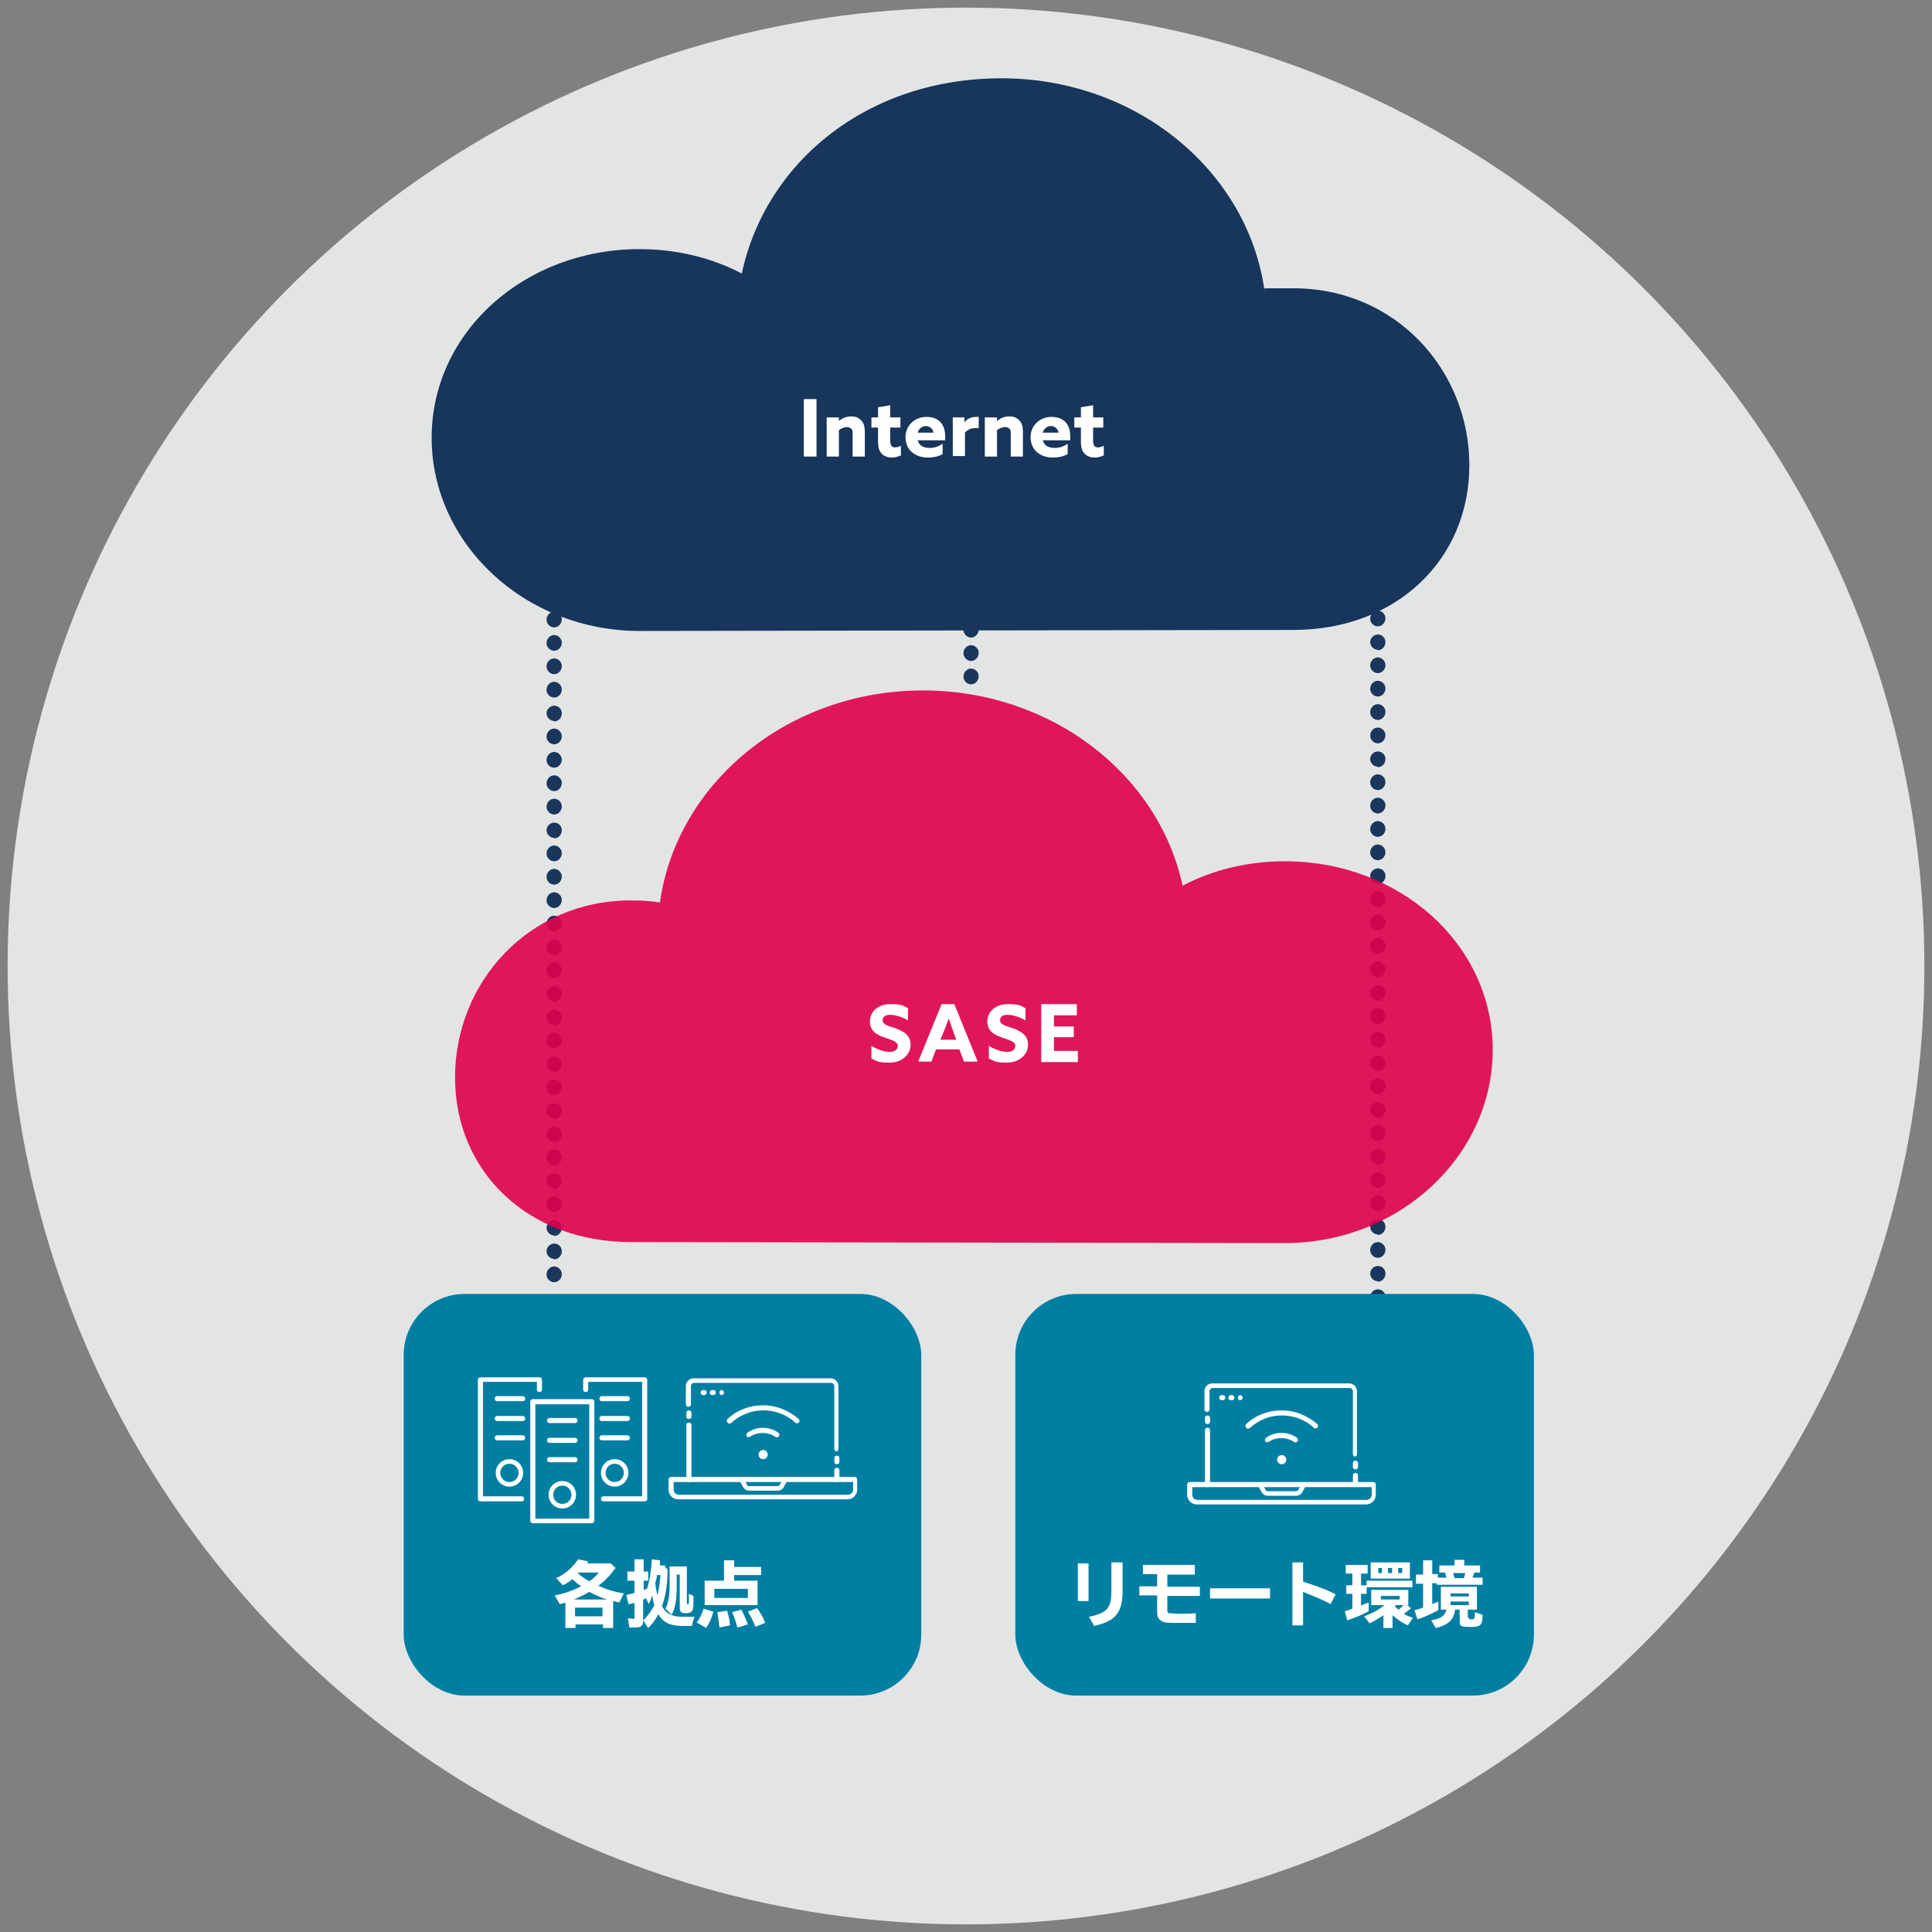 <?xml version="1.0" encoding="UTF-8"?>
<svg xmlns="http://www.w3.org/2000/svg" width="380" height="380" version="1.1" viewBox="0 0 380 380">
  <rect x="0" y="0" width="380" height="380" fill="#808080" stroke="none"/>
  <defs>
    <style>
      .cls-1 {
        opacity: .9;
      }

      .cls-2 {
        fill: #fff;
      }

      .cls-3 {
        fill: #e3e5e5;
      }

      .cls-4 {
        fill: #1b365d;
      }

      .cls-5 {
        fill: #007fa3;
      }

      .cls-6 {
        fill: #18355b;
      }

      .cls-7 {
        fill: #e0004d;
      }
    </style>
  </defs>
  <!-- Generator: Adobe Illustrator 28.7.1, SVG Export Plug-In . SVG Version: 1.2.0 Build 142)  -->
  <g>
    <g id="_レイヤー_1" data-name="レイヤー_1">
      <circle class="cls-3" cx="190" cy="190" r="188.5"/>
      <path class="cls-4" d="M109,252.2c-.8,0-1.5-.7-1.5-1.5h0c0-.9.7-1.6,1.5-1.6s1.5.7,1.5,1.5h0c0,.9-.7,1.6-1.5,1.6ZM109,247.6c-.8,0-1.5-.7-1.5-1.5s.7-1.5,1.5-1.5,1.5.6,1.5,1.5h0c0,.9-.7,1.6-1.5,1.6ZM109,243c-.8,0-1.5-.7-1.5-1.5s.7-1.5,1.5-1.5,1.5.6,1.5,1.5h0c0,.9-.7,1.6-1.5,1.6ZM109,238.4c-.8,0-1.5-.7-1.5-1.5h0c0-.9.7-1.6,1.5-1.6s1.5.7,1.5,1.5h0c0,.9-.7,1.6-1.5,1.6ZM109,233.8c-.8,0-1.5-.7-1.5-1.5s.7-1.5,1.5-1.5,1.5.6,1.5,1.5h0c0,.9-.7,1.6-1.5,1.6ZM109,229.2c-.8,0-1.5-.7-1.5-1.5h0c0-.9.7-1.6,1.5-1.6s1.5.7,1.5,1.5h0c0,.9-.7,1.6-1.5,1.6ZM109,224.6c-.8,0-1.5-.7-1.5-1.5s.7-1.5,1.5-1.5,1.5.6,1.5,1.5h0c0,.9-.7,1.6-1.5,1.6ZM109,220c-.8,0-1.5-.7-1.5-1.5s.7-1.5,1.5-1.5,1.5.6,1.5,1.5h0c0,.9-.7,1.6-1.5,1.6ZM109,215.4c-.8,0-1.5-.7-1.5-1.5h0c0-.9.7-1.6,1.5-1.6s1.5.7,1.5,1.5h0c0,.9-.7,1.6-1.5,1.6ZM109,210.8c-.8,0-1.5-.7-1.5-1.5s.7-1.5,1.5-1.5,1.5.6,1.5,1.5h0c0,.9-.7,1.6-1.5,1.6ZM109,206.2c-.8,0-1.5-.7-1.5-1.5h0c0-.9.7-1.6,1.5-1.6s1.5.7,1.5,1.5h0c0,.9-.7,1.6-1.5,1.6ZM109,201.6c-.8,0-1.5-.7-1.5-1.5s.7-1.5,1.5-1.5,1.5.6,1.5,1.5h0c0,.9-.7,1.6-1.5,1.6ZM109,197c-.8,0-1.5-.7-1.5-1.5s.7-1.5,1.5-1.5,1.5.6,1.5,1.5h0c0,.9-.7,1.6-1.5,1.6ZM109,192.4c-.8,0-1.5-.7-1.5-1.5h0c0-.9.7-1.6,1.5-1.6s1.5.7,1.5,1.5h0c0,.9-.7,1.6-1.5,1.6ZM109,187.8c-.8,0-1.5-.7-1.5-1.5s.7-1.5,1.5-1.5,1.5.6,1.5,1.5h0c0,.9-.7,1.6-1.5,1.6ZM109,183.2c-.8,0-1.5-.7-1.5-1.5h0c0-.9.7-1.6,1.5-1.6s1.5.7,1.5,1.5h0c0,.9-.7,1.6-1.5,1.6ZM109,178.6c-.8,0-1.5-.7-1.5-1.5h0c0-.9.7-1.6,1.5-1.6s1.5.7,1.5,1.5h0c0,.9-.7,1.6-1.5,1.6ZM109,174c-.8,0-1.5-.7-1.5-1.5h0c0-.9.7-1.6,1.5-1.6s1.5.7,1.5,1.5h0c0,.9-.7,1.6-1.5,1.6ZM109,169.4c-.8,0-1.5-.7-1.5-1.5h0c0-.9.7-1.6,1.5-1.6s1.5.7,1.5,1.5h0c0,.9-.7,1.6-1.5,1.6ZM109,164.8c-.8,0-1.5-.7-1.5-1.5s.7-1.5,1.5-1.5,1.5.6,1.5,1.5h0c0,.9-.7,1.6-1.5,1.6ZM109,160.2c-.8,0-1.5-.7-1.5-1.5h0c0-.9.7-1.6,1.5-1.6s1.5.7,1.5,1.5h0c0,.9-.7,1.6-1.5,1.6ZM109,155.6c-.8,0-1.5-.7-1.5-1.5h0c0-.9.7-1.6,1.5-1.6s1.5.7,1.5,1.5h0c0,.9-.7,1.6-1.5,1.6ZM109,151c-.8,0-1.5-.7-1.5-1.5h0c0-.9.7-1.6,1.5-1.6s1.5.7,1.5,1.5h0c0,.9-.7,1.6-1.5,1.6ZM109,146.4c-.8,0-1.5-.7-1.5-1.5h0c0-.9.7-1.6,1.5-1.6s1.5.7,1.5,1.5h0c0,.9-.7,1.6-1.5,1.6ZM109,141.8c-.8,0-1.5-.7-1.5-1.5s.7-1.5,1.5-1.5,1.5.6,1.5,1.5h0c0,.9-.7,1.6-1.5,1.6ZM109,137.2c-.8,0-1.5-.7-1.5-1.5h0c0-.9.7-1.6,1.5-1.6s1.5.7,1.5,1.5h0c0,.9-.7,1.6-1.5,1.6ZM109,132.6c-.8,0-1.5-.7-1.5-1.5h0c0-.9.7-1.6,1.5-1.6s1.5.7,1.5,1.5h0c0,.9-.7,1.6-1.5,1.6ZM109,128c-.8,0-1.5-.7-1.5-1.5h0c0-.9.7-1.6,1.5-1.6s1.5.7,1.5,1.5h0c0,.9-.7,1.6-1.5,1.6ZM109,123.4c-.8,0-1.5-.7-1.5-1.5h0c0-.9.7-1.6,1.5-1.6s1.5.7,1.5,1.5h0c0,.9-.7,1.6-1.5,1.6ZM109,118.8c-.8,0-1.5-.7-1.5-1.5s.7-1.5,1.5-1.5,1.5.6,1.5,1.5h0c0,.9-.7,1.6-1.5,1.6ZM109,114.2c-.8,0-1.5-.7-1.5-1.5h0c0-.9.7-1.6,1.5-1.6s1.5.7,1.5,1.5h0c0,.9-.7,1.6-1.5,1.6ZM109,109.6c-.8,0-1.5-.7-1.5-1.5h0c0-.9.7-1.6,1.5-1.6s1.5.7,1.5,1.5h0c0,.9-.7,1.6-1.5,1.6Z"/>
      <path class="cls-4" d="M271,261.2c-.8,0-1.5-.7-1.5-1.5h0c0-.9.7-1.6,1.5-1.6s1.5.7,1.5,1.5h0c0,.9-.7,1.6-1.5,1.6ZM271,256.6c-.8,0-1.5-.7-1.5-1.5s.7-1.5,1.5-1.5,1.5.6,1.5,1.5h0c0,.9-.7,1.6-1.5,1.6ZM271,252c-.8,0-1.5-.7-1.5-1.5s.7-1.5,1.5-1.5,1.5.6,1.5,1.5h0c0,.9-.7,1.6-1.5,1.6ZM271,247.4c-.8,0-1.5-.7-1.5-1.5h0c0-.9.7-1.6,1.5-1.6s1.5.7,1.5,1.5h0c0,.9-.7,1.6-1.5,1.6ZM271,242.8c-.8,0-1.5-.7-1.5-1.5s.7-1.5,1.5-1.5,1.5.6,1.5,1.5h0c0,.9-.7,1.6-1.5,1.6ZM271,238.2c-.8,0-1.5-.7-1.5-1.5h0c0-.9.7-1.6,1.5-1.6s1.5.7,1.5,1.5h0c0,.9-.7,1.6-1.5,1.6ZM271,233.6c-.8,0-1.5-.7-1.5-1.5s.7-1.5,1.5-1.5,1.5.6,1.5,1.5h0c0,.9-.7,1.6-1.5,1.6ZM271,229c-.8,0-1.5-.7-1.5-1.5s.7-1.5,1.5-1.5,1.5.6,1.5,1.5h0c0,.9-.7,1.6-1.5,1.6ZM271,224.4c-.8,0-1.5-.7-1.5-1.5h0c0-.9.7-1.6,1.5-1.6s1.5.7,1.5,1.5h0c0,.9-.7,1.6-1.5,1.6ZM271,219.8c-.8,0-1.5-.7-1.5-1.5s.7-1.5,1.5-1.5,1.5.6,1.5,1.5h0c0,.9-.7,1.6-1.5,1.6ZM271,215.2c-.8,0-1.5-.7-1.5-1.5h0c0-.9.7-1.6,1.5-1.6s1.5.7,1.5,1.5h0c0,.9-.7,1.6-1.5,1.6ZM271,210.6c-.8,0-1.5-.7-1.5-1.5s.7-1.5,1.5-1.5,1.5.6,1.5,1.5h0c0,.9-.7,1.6-1.5,1.6ZM271,206c-.8,0-1.5-.7-1.5-1.5s.7-1.5,1.5-1.5,1.5.6,1.5,1.5h0c0,.9-.7,1.6-1.5,1.6ZM271,201.4c-.8,0-1.5-.7-1.5-1.5h0c0-.9.7-1.6,1.5-1.6s1.5.7,1.5,1.5h0c0,.9-.7,1.6-1.5,1.6ZM271,196.8c-.8,0-1.5-.7-1.5-1.5s.7-1.5,1.5-1.5,1.5.6,1.5,1.5h0c0,.9-.7,1.6-1.5,1.6ZM271,192.2c-.8,0-1.5-.7-1.5-1.5h0c0-.9.7-1.6,1.5-1.6s1.5.7,1.5,1.5h0c0,.9-.7,1.6-1.5,1.6ZM271,187.6c-.8,0-1.5-.7-1.5-1.5h0c0-.9.7-1.6,1.5-1.6s1.5.7,1.5,1.5h0c0,.9-.7,1.6-1.5,1.6ZM271,183c-.8,0-1.5-.7-1.5-1.5h0c0-.9.7-1.6,1.5-1.6s1.5.7,1.5,1.5h0c0,.9-.7,1.6-1.5,1.6ZM271,178.4c-.8,0-1.5-.7-1.5-1.5h0c0-.9.7-1.6,1.5-1.6s1.5.7,1.5,1.5h0c0,.9-.7,1.6-1.5,1.6ZM271,173.8c-.8,0-1.5-.7-1.5-1.5s.7-1.5,1.5-1.5,1.5.6,1.5,1.5h0c0,.9-.7,1.6-1.5,1.6ZM271,169.2c-.8,0-1.5-.7-1.5-1.5h0c0-.9.7-1.6,1.5-1.6s1.5.7,1.5,1.5h0c0,.9-.7,1.6-1.5,1.6ZM271,164.6c-.8,0-1.5-.7-1.5-1.5h0c0-.9.7-1.6,1.5-1.6s1.5.7,1.5,1.5h0c0,.9-.7,1.6-1.5,1.6ZM271,160c-.8,0-1.5-.7-1.5-1.5h0c0-.9.7-1.6,1.5-1.6s1.5.7,1.5,1.5h0c0,.9-.7,1.6-1.5,1.6ZM271,155.4c-.8,0-1.5-.7-1.5-1.5h0c0-.9.7-1.6,1.5-1.6s1.5.7,1.5,1.5h0c0,.9-.7,1.6-1.5,1.6ZM271,150.8c-.8,0-1.5-.7-1.5-1.5s.7-1.5,1.5-1.5,1.5.6,1.5,1.5h0c0,.9-.7,1.6-1.5,1.6ZM271,146.2c-.8,0-1.5-.7-1.5-1.5h0c0-.9.7-1.6,1.5-1.6s1.5.7,1.5,1.5h0c0,.9-.7,1.6-1.5,1.6ZM271,141.6c-.8,0-1.5-.7-1.5-1.5h0c0-.9.7-1.6,1.5-1.6s1.5.7,1.5,1.5h0c0,.9-.7,1.6-1.5,1.6ZM271,137c-.8,0-1.5-.7-1.5-1.5h0c0-.9.7-1.6,1.5-1.6s1.5.7,1.5,1.5h0c0,.9-.7,1.6-1.5,1.6ZM271,132.4c-.8,0-1.5-.7-1.5-1.5h0c0-.9.7-1.6,1.5-1.6s1.5.7,1.5,1.5h0c0,.9-.7,1.6-1.5,1.6ZM271,127.8c-.8,0-1.5-.7-1.5-1.5s.7-1.5,1.5-1.5,1.5.6,1.5,1.5h0c0,.9-.7,1.6-1.5,1.6ZM271,123.2c-.8,0-1.5-.7-1.5-1.5h0c0-.9.7-1.6,1.5-1.6s1.5.7,1.5,1.5h0c0,.9-.7,1.6-1.5,1.6ZM271,118.6c-.8,0-1.5-.7-1.5-1.5h0c0-.9.7-1.6,1.5-1.6s1.5.7,1.5,1.5h0c0,.9-.7,1.6-1.5,1.6Z"/>
      <rect class="cls-5" x="199.7" y="254.5" width="102" height="79" rx="12" ry="12"/>
      <rect class="cls-5" x="79.4" y="254.5" width="101.8" height="79" rx="12" ry="12"/>
      <path class="cls-4" d="M191,134.6c-.8,0-1.5-.7-1.5-1.5h0c0-.9.7-1.6,1.5-1.6s1.5.7,1.5,1.5h0c0,.9-.7,1.6-1.5,1.6ZM191,130c-.8,0-1.5-.7-1.5-1.5h0c0-.9.7-1.6,1.5-1.6s1.5.7,1.5,1.5h0c0,.9-.7,1.6-1.5,1.6ZM191,125.4c-.8,0-1.5-.7-1.5-1.5h0c0-.9.7-1.6,1.5-1.6s1.5.7,1.5,1.5h0c0,.9-.7,1.6-1.5,1.6ZM191,120.8c-.8,0-1.5-.7-1.5-1.5s.7-1.5,1.5-1.5,1.5.6,1.5,1.5h0c0,.9-.7,1.6-1.5,1.6ZM191,116.2c-.8,0-1.5-.7-1.5-1.5h0c0-.9.7-1.6,1.5-1.6s1.5.7,1.5,1.5h0c0,.9-.7,1.6-1.5,1.6ZM191,111.6c-.8,0-1.5-.7-1.5-1.5h0c0-.9.7-1.6,1.5-1.6s1.5.7,1.5,1.5h0c0,.9-.7,1.6-1.5,1.6Z"/>
      <g>
        <path class="cls-2" d="M120.9,308.6c-1,1.4-2,2.4-3.2,3.3,1.5.7,3.1,1.2,5,1.5l-.9,1.8c-.7-.2-.9-.2-1.2-.3v5.3h-2v-.7h-5.4v.7h-2v-5c-.5.2-.6.2-1.1.3l-1-1.7c1.7-.3,3.7-1,5.2-1.8-.6-.4-1.2-.9-1.7-1.4-.5.4-1.2.9-1.9,1.2l-1.3-1.4c1.8-.8,3.3-2.2,4.3-3.7l2,.4c-.1.2-.2.4-.3.4h0s0,0,0,0h4.7l1,.9ZM119.4,314.6c-1.3-.4-2.5-1-3.5-1.5-.8.5-1.9,1-3,1.5h6.5ZM113.1,316.2v1.7h5.4v-1.7h-5.4ZM113.7,309.5c.6.5,1.4,1.1,2.2,1.5.7-.4,1.5-1.2,1.9-1.7h-4.1c0,0,0,.1,0,.1Z"/>
        <path class="cls-2" d="M130.7,308.1l.6.6c0,2.9-.4,5.4-1.1,7.2.8,1.5,2,2.1,4,2.1h2.4c-.2.5-.4,1.1-.5,1.8h-1.9c-2.4,0-3.8-.7-4.7-2.3-.5,1-1.2,1.9-2,2.7l-1-1.5c.7-.6,1.6-1.8,2.2-3-.2-.6-.3-1.1-.4-1.9-.2.6-.4,1.1-.7,1.7l-.5-1.1h-.1c-.4.2-.4.2-.5.2v4.2c0,.9-.4,1.3-1.4,1.3s-1,0-1.3,0l-.3-1.8c.6,0,.7.1,1,.1s.3,0,.3-.3v-2.8c-.1,0-.3,0-.4.1-.1,0-.3,0-.5.1,0,0-.1,0-.3,0l-.4-1.8c.6-.1.9-.2,1.6-.4v-2.4h-1.4v-1.8h1.4v-2.4h1.8v2.4h.9v1.8h-.9v1.8c.3,0,.6-.2.7-.3.5-1.6.8-3.6.9-5.7l1.6.2c0,.5,0,.7,0,1h1.2ZM129.2,309.8c0,.7-.2,1-.3,1.5,0,.9.3,1.8.4,2.5.3-1.1.5-2.5.6-4h-.7ZM135.1,315.2c0,.2,0,.3.2.3.2,0,.2,0,.2-.4v-.9s0-.4,0-.4v-.3l.9.4c0,1.5,0,2.5-.2,2.8-.2.4-.5.6-1.3.6s-1.2-.2-1.2-1v-6.6h-.6v2.5c0,2.5-.3,4.1-1,5.4l-1.2-1.2c.5-1,.8-2.4.8-4.2v-4.1h3.4v7.4Z"/>
        <path class="cls-2" d="M137,319.2c.6-.8,1.1-1.8,1.4-2.8l1.9.6c-.3,1.3-.9,2.4-1.4,3.2l-1.9-1.1ZM149.7,308.2v1.6h-5.3v1.1h4.6v4.8h-10.4v-4.8h3.8v-4h2v1.3h5.3ZM140.5,314.3h6.6v-1.8h-6.6v1.8ZM141.5,320.1c-.1-1.3-.3-2.2-.4-3l1.9-.3c.3.9.5,1.9.6,2.9l-2.1.4ZM145,320c-.3-1.1-.6-2.1-1-2.9l1.8-.5c.4.7.9,1.8,1.3,2.9l-2,.6ZM148.6,320c-.4-1-.9-2.1-1.5-3l1.8-.7c.6.8,1.2,1.8,1.6,2.9l-2,.8Z"/>
      </g>
      <g>
        <path class="cls-2" d="M214.1,307.5v7.4h-2.1v-7.4h2.1ZM220.8,307.3v5c.1,4.8-1.2,6.5-5.6,7.5l-1-1.8c2-.4,3.3-1,3.8-1.9.5-.9.6-1.5.6-3.8v-5h2.1Z"/>
        <path class="cls-2" d="M235,307.9v1.8h-5.4v2.4h6.4v1.8h-6.4v2.8c0,.4,0,.5.4.6.3,0,1.1.1,2.1.1s2,0,3.1-.1v1.9c-1.1,0-1.9,0-3,0-2.3,0-3.1,0-3.6-.3-.7-.3-1-.9-1-1.7v-3.4h-3.5v-1.8h3.5v-2.4h-2.8v-1.8h10.2Z"/>
        <path class="cls-2" d="M249.8,312.4v2h-11.8v-2h11.8Z"/>
        <path class="cls-2" d="M256.3,307.3v3.8c2.5.8,4.8,1.6,6.4,2.5l-1,1.9c-1.4-.8-3.5-1.6-5.4-2.4v6.6h-2.1v-12.4h2.1Z"/>
        <path class="cls-2" d="M267.8,311.8h1v-.9h9v1.3h-9v1.3h-1.1v2.3c.7-.3.9-.4,1.5-.6v1.7c-1,.6-2.7,1.3-4.2,1.8l-.5-1.8c.5-.1,1-.3,1.5-.5v-2.9h-1.2v-1.7h1.2v-2.3h-1.3v-1.7h4.3v1.7h-1.3v2.3ZM277.6,316.3c-.5.4-.9.7-1.5,1.1.6.4,1.2.6,1.8.8l-1,1.5c-1.1-.5-2.1-1.2-3-2v2.5h-1.8v-2.5c-1,.7-1.8,1.1-2.7,1.6l-1.1-1.4c1.5-.5,2.9-1.3,4-2.2h-2.6v-3h7.3v3h-.2l.7.6ZM277.3,310.5h-7.7v-3.2h7.7v3.2ZM271.1,309.4h.7v-1h-.7v1ZM271.6,314.6h3.7v-.7h-3.7v.7ZM273,309.4h.8v-1h-.8v1ZM274.3,315.9s0,0,0,0c.3.3.5.5.8.7.2-.2.7-.6,1-.9h-1.6v.2ZM275.8,308.4h-.8v1h.8v-1Z"/>
        <path class="cls-2" d="M279.9,306.9h1.8v2.7h1.1v.7h1.7c-.1-.4-.2-.7-.3-1h-1.1v-1.4h3v-1.1h1.9v1.1h3.1v1.4h-1.1c-.1.4-.2.6-.4,1h2v1.4h-9v-.3h-.9v4.1c.6-.2.7-.3,1.2-.5v1.7c-1.1.6-2.8,1.4-4.1,1.8l-.6-1.8c.5-.1,1.1-.3,1.7-.5v-4.7h-1.4v-1.8h1.4v-2.7ZM288.9,318.2c0,.3.2.3.5.3.6,0,.7-.1.7-1.4l1.5.5c0,2.1-.4,2.4-2.4,2.4s-2.1-.2-2.1-1.2v-2.2h-.9c-.2,2-1.5,3.1-3.8,3.6l-.9-1.5c1.9-.3,2.7-.9,3-2.1h-1.1v-4.5h7.1v4.5h-1.8v1.5ZM285.3,314h3.6v-.6h-3.6v.6ZM285.3,315.7h3.6v-.7h-3.6v.7ZM285.8,309.4c.1.3.2.6.3,1h1.8c.2-.4.2-.7.3-1h-2.4Z"/>
      </g>
      <g>
        <path class="cls-2" d="M150.1,287c-.5,0-.9-.4-.9-.9s.4-.9.9-.9.9.4.9.9-.4.9-.9.9ZM150.1,286h-.5s.5,0,.5,0c0,0,0,0,0,0Z"/>
        <path class="cls-2" d="M147.3,282.7c-.2,0-.3,0-.4-.2-.2-.2-.1-.5.1-.7,1.8-1.3,4.3-1.3,6.1,0,.2.2.3.5.1.7-.2.2-.5.3-.7.1-1.5-1-3.5-1-5,0,0,0-.2,0-.3,0Z"/>
        <path class="cls-2" d="M143.5,280c-.1,0-.3,0-.4-.2-.2-.2-.2-.5,0-.7,1.9-1.8,4.4-2.7,7-2.7s5,1,7,2.7c.2.2.2.5,0,.7-.2.2-.5.2-.7,0-1.7-1.6-4-2.4-6.3-2.4s-4.6.9-6.3,2.5c0,0-.2.1-.3.1Z"/>
        <path class="cls-2" d="M166.7,294.9h-33.3c-1,0-1.9-.8-1.9-1.9v-2c0-.3.2-.5.5-.5h36.1c.3,0,.5.2.5.5v2c0,1-.8,1.9-1.9,1.9ZM132.5,291.5v1.5c0,.5.4,1,1,1h33.3c.5,0,1-.4,1-1v-1.5h-35.2Z"/>
        <path class="cls-2" d="M152.9,293.2h-5.5c-.6,0-1-.3-1.3-.8l-.6-1.1c-.1-.2,0-.5.2-.6.2-.1.5,0,.6.2l.6,1.1c0,.2.3.3.5.3h5.5c.2,0,.4-.1.5-.3l.6-1.1c.1-.2.4-.3.6-.2.2.1.3.4.2.6l-.6,1.1c-.2.5-.7.8-1.3.8Z"/>
        <path class="cls-2" d="M135.5,291.5c-.3,0-.5-.2-.5-.5v-10.7c0-.3.2-.5.5-.5s.5.2.5.5v10.7c0,.3-.2.5-.5.5Z"/>
        <path class="cls-2" d="M164.6,285.5c-.3,0-.5-.2-.5-.5v-12.4c0-.3-.3-.6-.6-.6h-27c-.3,0-.6.3-.6.6v3.6c0,.3-.2.5-.5.5s-.5-.2-.5-.5v-3.6c0-.8.7-1.5,1.5-1.5h27c.8,0,1.5.7,1.5,1.5v12.4c0,.3-.2.5-.5.5Z"/>
        <path class="cls-2" d="M135.5,279.1c-.3,0-.5-.2-.5-.5v-.7c0-.3.2-.5.5-.5s.5.2.5.5v.7c0,.3-.2.5-.5.5Z"/>
        <path class="cls-2" d="M164.6,291.5c-.3,0-.5-.2-.5-.5v-1.8c0-.3.2-.5.5-.5s.5.2.5.5v1.8c0,.3-.2.5-.5.5Z"/>
        <path class="cls-2" d="M164.6,288c-.3,0-.5-.2-.5-.5v-.7c0-.3.2-.5.5-.5s.5.2.5.5v.7c0,.3-.2.5-.5.5Z"/>
        <path class="cls-2" d="M138.5,274.4h-.2c-.3,0-.5-.2-.5-.5s.2-.5.5-.5h.2c.3,0,.5.2.5.5s-.2.5-.5.5Z"/>
        <path class="cls-2" d="M140.3,274.4h-.2c-.3,0-.5-.2-.5-.5s.2-.5.5-.5h.2c.3,0,.5.2.5.5s-.2.5-.5.5Z"/>
        <path class="cls-2" d="M142,274.4c-.3,0-.5-.2-.5-.5s.2-.5.4-.5h0c.3,0,.5.2.5.5s-.2.5-.5.5Z"/>
      </g>
      <g>
        <path class="cls-2" d="M252.1,288c-.5,0-.9-.4-.9-.9s.4-.9.9-.9.9.4.9.9-.4.9-.9.9ZM252.1,287h-.5s.5,0,.5,0c0,0,0,0,0,0Z"/>
        <path class="cls-2" d="M249.3,283.7c-.2,0-.3,0-.4-.2-.2-.2-.1-.5.1-.7,1.8-1.3,4.3-1.3,6.1,0,.2.2.3.5.1.7-.2.2-.5.3-.7.1-1.5-1-3.5-1-5,0,0,0-.2,0-.3,0Z"/>
        <path class="cls-2" d="M245.5,281c-.1,0-.3,0-.4-.2-.2-.2-.2-.5,0-.7,1.9-1.8,4.4-2.7,7-2.7s5,1,7,2.7c.2.2.2.5,0,.7-.2.2-.5.2-.7,0-1.7-1.6-4-2.4-6.3-2.4s-4.6.9-6.3,2.5c0,0-.2.1-.3.1Z"/>
        <path class="cls-2" d="M268.7,295.9h-33.3c-1,0-1.9-.8-1.9-1.9v-2c0-.3.2-.5.5-.5h36.1c.3,0,.5.2.5.5v2c0,1-.8,1.9-1.9,1.9ZM234.5,292.5v1.5c0,.5.4,1,1,1h33.3c.5,0,1-.4,1-1v-1.5h-35.2Z"/>
        <path class="cls-2" d="M254.9,294.2h-5.5c-.6,0-1-.3-1.3-.8l-.6-1.1c-.1-.2,0-.5.2-.6.2-.1.5,0,.6.2l.6,1.1c0,.2.3.3.5.3h5.5c.2,0,.4-.1.5-.3l.6-1.1c.1-.2.4-.3.6-.2.2.1.3.4.2.6l-.6,1.1c-.2.5-.7.8-1.3.8Z"/>
        <path class="cls-2" d="M237.5,292.5c-.3,0-.5-.2-.5-.5v-10.7c0-.3.2-.5.5-.5s.5.2.5.5v10.7c0,.3-.2.5-.5.5Z"/>
        <path class="cls-2" d="M266.6,286.5c-.3,0-.5-.2-.5-.5v-12.4c0-.3-.3-.6-.6-.6h-27c-.3,0-.6.3-.6.6v3.6c0,.3-.2.5-.5.5s-.5-.2-.5-.5v-3.6c0-.8.7-1.5,1.5-1.5h27c.8,0,1.5.7,1.5,1.5v12.4c0,.3-.2.5-.5.5Z"/>
        <path class="cls-2" d="M237.5,280.1c-.3,0-.5-.2-.5-.5v-.7c0-.3.2-.5.5-.5s.5.2.5.5v.7c0,.3-.2.5-.5.5Z"/>
        <path class="cls-2" d="M266.6,292.5c-.3,0-.5-.2-.5-.5v-1.8c0-.3.2-.5.5-.5s.5.2.5.5v1.8c0,.3-.2.5-.5.5Z"/>
        <path class="cls-2" d="M266.6,289c-.3,0-.5-.2-.5-.5v-.7c0-.3.2-.5.5-.5s.5.2.5.5v.7c0,.3-.2.5-.5.5Z"/>
        <path class="cls-2" d="M240.5,275.4h-.2c-.3,0-.5-.2-.5-.5s.2-.5.5-.5h.2c.3,0,.5.2.5.5s-.2.5-.5.5Z"/>
        <path class="cls-2" d="M242.3,275.4h-.2c-.3,0-.5-.2-.5-.5s.2-.5.5-.5h.2c.3,0,.5.2.5.5s-.2.5-.5.5Z"/>
        <path class="cls-2" d="M244,275.4c-.3,0-.5-.2-.5-.5s.2-.5.4-.5h0c.3,0,.5.2.5.5s-.2.5-.5.5Z"/>
      </g>
      <g>
        <g>
          <path class="cls-2" d="M116.4,299.6h-11.6c-.3,0-.5-.2-.5-.5v-23.4c0-.3.2-.5.5-.5h11.6c.3,0,.5.2.5.5v23.4c0,.3-.2.5-.5.5ZM105.3,298.7h10.6v-22.5h-10.6v22.5Z"/>
          <path class="cls-2" d="M113.1,279.9h-5c-.3,0-.5-.2-.5-.5s.2-.5.5-.5h5c.3,0,.5.2.5.5s-.2.5-.5.5Z"/>
          <path class="cls-2" d="M113.1,283.8h-5c-.3,0-.5-.2-.5-.5s.2-.5.5-.5h5c.3,0,.5.2.5.5s-.2.5-.5.5Z"/>
          <path class="cls-2" d="M113.1,287.6h-5c-.3,0-.5-.2-.5-.5s.2-.5.5-.5h5c.3,0,.5.2.5.5s-.2.5-.5.5Z"/>
          <path class="cls-2" d="M110.6,296.7c-1.5,0-2.7-1.2-2.7-2.7s1.2-2.7,2.7-2.7,2.7,1.2,2.7,2.7-1.2,2.7-2.7,2.7ZM110.6,292.2c-1,0-1.8.8-1.8,1.8s.8,1.8,1.8,1.8,1.8-.8,1.8-1.8-.8-1.8-1.8-1.8Z"/>
        </g>
        <g>
          <path class="cls-2" d="M126.7,295.3h-8c-.3,0-.5-.2-.5-.5s.2-.5.5-.5h7.6v-22.5h-10.6v1.5c0,.3-.2.5-.5.5s-.5-.2-.5-.5v-1.9c0-.3.2-.5.5-.5h11.6c.3,0,.5.2.5.5v23.4c0,.3-.2.5-.5.5Z"/>
          <path class="cls-2" d="M123.4,275.6h-5c-.3,0-.5-.2-.5-.5s.2-.5.5-.5h5c.3,0,.5.2.5.5s-.2.5-.5.5Z"/>
          <path class="cls-2" d="M123.4,279.5h-5c-.3,0-.5-.2-.5-.5s.2-.5.5-.5h5c.3,0,.5.2.5.5s-.2.5-.5.5Z"/>
          <path class="cls-2" d="M123.4,283.3h-5c-.3,0-.5-.2-.5-.5s.2-.5.5-.5h5c.3,0,.5.2.5.5s-.2.5-.5.5Z"/>
          <path class="cls-2" d="M120.9,292.4c-1.5,0-2.7-1.2-2.7-2.7s1.2-2.7,2.7-2.7,2.7,1.2,2.7,2.7-1.2,2.7-2.7,2.7ZM120.9,287.9c-1,0-1.8.8-1.8,1.8s.8,1.8,1.8,1.8,1.8-.8,1.8-1.8-.8-1.8-1.8-1.8Z"/>
        </g>
        <g>
          <path class="cls-2" d="M102.5,295.3h-8c-.3,0-.5-.2-.5-.5v-23.4c0-.3.2-.5.5-.5h11.6c.3,0,.5.2.5.5v1.9c0,.3-.2.5-.5.5s-.5-.2-.5-.5v-1.5h-10.6v22.5h7.6c.3,0,.5.2.5.5s-.2.5-.5.5Z"/>
          <path class="cls-2" d="M102.8,275.6h-5c-.3,0-.5-.2-.5-.5s.2-.5.5-.5h5c.3,0,.5.2.5.5s-.2.5-.5.5Z"/>
          <path class="cls-2" d="M102.8,279.5h-5c-.3,0-.5-.2-.5-.5s.2-.5.5-.5h5c.3,0,.5.2.5.5s-.2.5-.5.5Z"/>
          <path class="cls-2" d="M102.8,283.3h-5c-.3,0-.5-.2-.5-.5s.2-.5.5-.5h5c.3,0,.5.2.5.5s-.2.5-.5.5Z"/>
          <path class="cls-2" d="M100.2,292.4c-1.5,0-2.7-1.2-2.7-2.7s1.2-2.7,2.7-2.7,2.7,1.2,2.7,2.7-1.2,2.7-2.7,2.7ZM100.2,287.9c-1,0-1.8.8-1.8,1.8s.8,1.8,1.8,1.8,1.8-.8,1.8-1.8-.8-1.8-1.8-1.8Z"/>
        </g>
      </g>
      <path class="cls-6" d="M254.4,123.9c20.2,0,34.6-13.8,34.6-32.4s-14.4-34.8-34.6-34.8-3.8.1-5.7.4c-3.3-23.5-25.2-41.7-51.7-41.7s-46.4,16.5-51.1,38.4c-5.9-3.1-12.8-4.8-20.1-4.8-22.6,0-40.9,16.3-40.9,37.1s18.3,38,40.9,38l128.6-.2Z"/>
      <g>
        <path class="cls-2" d="M158.1,78.5h2.5v11.3h-2.5v-11.3Z"/>
        <path class="cls-2" d="M162.6,82.1h2.4v.7h0c.6-.5,1.4-.9,2.4-.9s1.5.3,2,.8c.5.5.7,1.2.7,2.3v4.8h-2.4v-4.4c0-.6,0-.9-.3-1.1-.2-.2-.5-.3-.8-.3-.6,0-1.2.3-1.6.6v5.2h-2.4v-7.7Z"/>
        <path class="cls-2" d="M177.1,89.6c-.4.2-1.1.4-1.7.4s-1.5-.2-2-.8c-.4-.4-.7-1.1-.7-2.3v-2.8h-1.3v-2h1.3v-2l2.4-.4v2.4h2v2h-2v2.6c0,.7.2,1.3.9,1.3s.8-.2,1.2-.3v1.9Z"/>
        <path class="cls-2" d="M180.5,86.6c.3,1.1,1.2,1.5,2.3,1.5s1.8-.3,2.6-.8v2c-.8.5-1.9.7-2.9.7-2.6,0-4.4-1.6-4.4-4s1.9-4,4.1-4,3.7,1.2,3.7,3.8,0,.6,0,.8h-5.3ZM183.6,85.1c-.1-.8-.8-1.3-1.5-1.3s-1.4.5-1.6,1.3h3.1Z"/>
        <path class="cls-2" d="M187.4,82.1h2.3v1h0c.5-.7,1.3-1.1,2.3-1.1s.3,0,.5,0v2.2c-.2,0-.4,0-.6,0-.8,0-1.5.2-2.1.9v4.6h-2.4v-7.7Z"/>
        <path class="cls-2" d="M193.7,82.1h2.4v.7h0c.6-.5,1.4-.9,2.4-.9s1.5.3,2,.8c.5.5.7,1.2.7,2.3v4.8h-2.4v-4.4c0-.6,0-.9-.3-1.1-.2-.2-.5-.3-.8-.3-.6,0-1.2.3-1.6.6v5.2h-2.4v-7.7Z"/>
        <path class="cls-2" d="M205.1,86.6c.3,1.1,1.2,1.5,2.3,1.5s1.8-.3,2.6-.8v2c-.8.5-1.9.7-2.9.7-2.6,0-4.4-1.6-4.4-4s1.9-4,4.1-4,3.7,1.2,3.7,3.8,0,.6,0,.8h-5.3ZM208.2,85.1c-.1-.8-.8-1.3-1.5-1.3s-1.4.5-1.6,1.3h3.1Z"/>
        <path class="cls-2" d="M217,89.6c-.4.2-1.1.4-1.7.4s-1.5-.2-2-.8c-.4-.4-.7-1.1-.7-2.3v-2.8h-1.3v-2h1.3v-2l2.4-.4v2.4h2v2h-2v2.6c0,.7.2,1.3.9,1.3s.8-.2,1.2-.3v1.9Z"/>
      </g>
      <g>
        <g class="cls-1">
          <path class="cls-7" d="M124.1,244.3c-20.2,0-34.6-13.8-34.6-32.4s14.4-34.8,34.6-34.8c1.9,0,3.8.1,5.7.4,3.3-23.5,25.2-41.7,51.7-41.7,25.3,0,46.4,16.5,51.1,38.4,5.9-3.1,12.8-4.8,20.1-4.8,22.6,0,40.9,16.3,40.9,37.1s-18.3,38-40.9,38l-128.6-.2Z"/>
        </g>
        <g>
          <path class="cls-2" d="M171.4,205.7c1.2.8,2.7,1.2,3.6,1.2s1.6-.4,1.6-1.2-1.1-1.1-2.5-1.6c-1.6-.5-3-1.3-3-3.2s1.6-3.4,4-3.4,2.5.3,3.5.8v2.4c-1.2-.7-2.6-1.1-3.5-1.1s-1.5.3-1.5,1.1,1.1,1.1,2.4,1.5c1.7.6,3.1,1.4,3.1,3.3s-1.7,3.5-4.1,3.5-2.5-.3-3.6-.8v-2.5Z"/>
          <path class="cls-2" d="M185.3,197.5h2.4l4.6,11.3h-2.7l-.9-2.4h-4.6l-.9,2.4h-2.6l4.6-11.3ZM185,204.5h3.1l-.5-1.3c-.3-.9-.7-2-1-2.9h0c-.3.9-.7,2-1.1,2.9l-.5,1.2Z"/>
          <path class="cls-2" d="M194.5,205.7c1.2.8,2.7,1.2,3.6,1.2s1.6-.4,1.6-1.2-1.1-1.1-2.5-1.6c-1.6-.5-3-1.3-3-3.2s1.6-3.4,4-3.4,2.5.3,3.5.8v2.4c-1.2-.7-2.6-1.1-3.5-1.1s-1.5.3-1.5,1.1,1.1,1.1,2.4,1.5c1.7.6,3.1,1.4,3.1,3.3s-1.7,3.5-4.1,3.5-2.5-.3-3.6-.8v-2.5Z"/>
          <path class="cls-2" d="M204.8,197.5h7v2.2h-4.5v2.2h3.9v2.1h-3.9v2.7h4.7v2.2h-7.2v-11.3Z"/>
        </g>
      </g>
    </g>
  </g>
</svg>